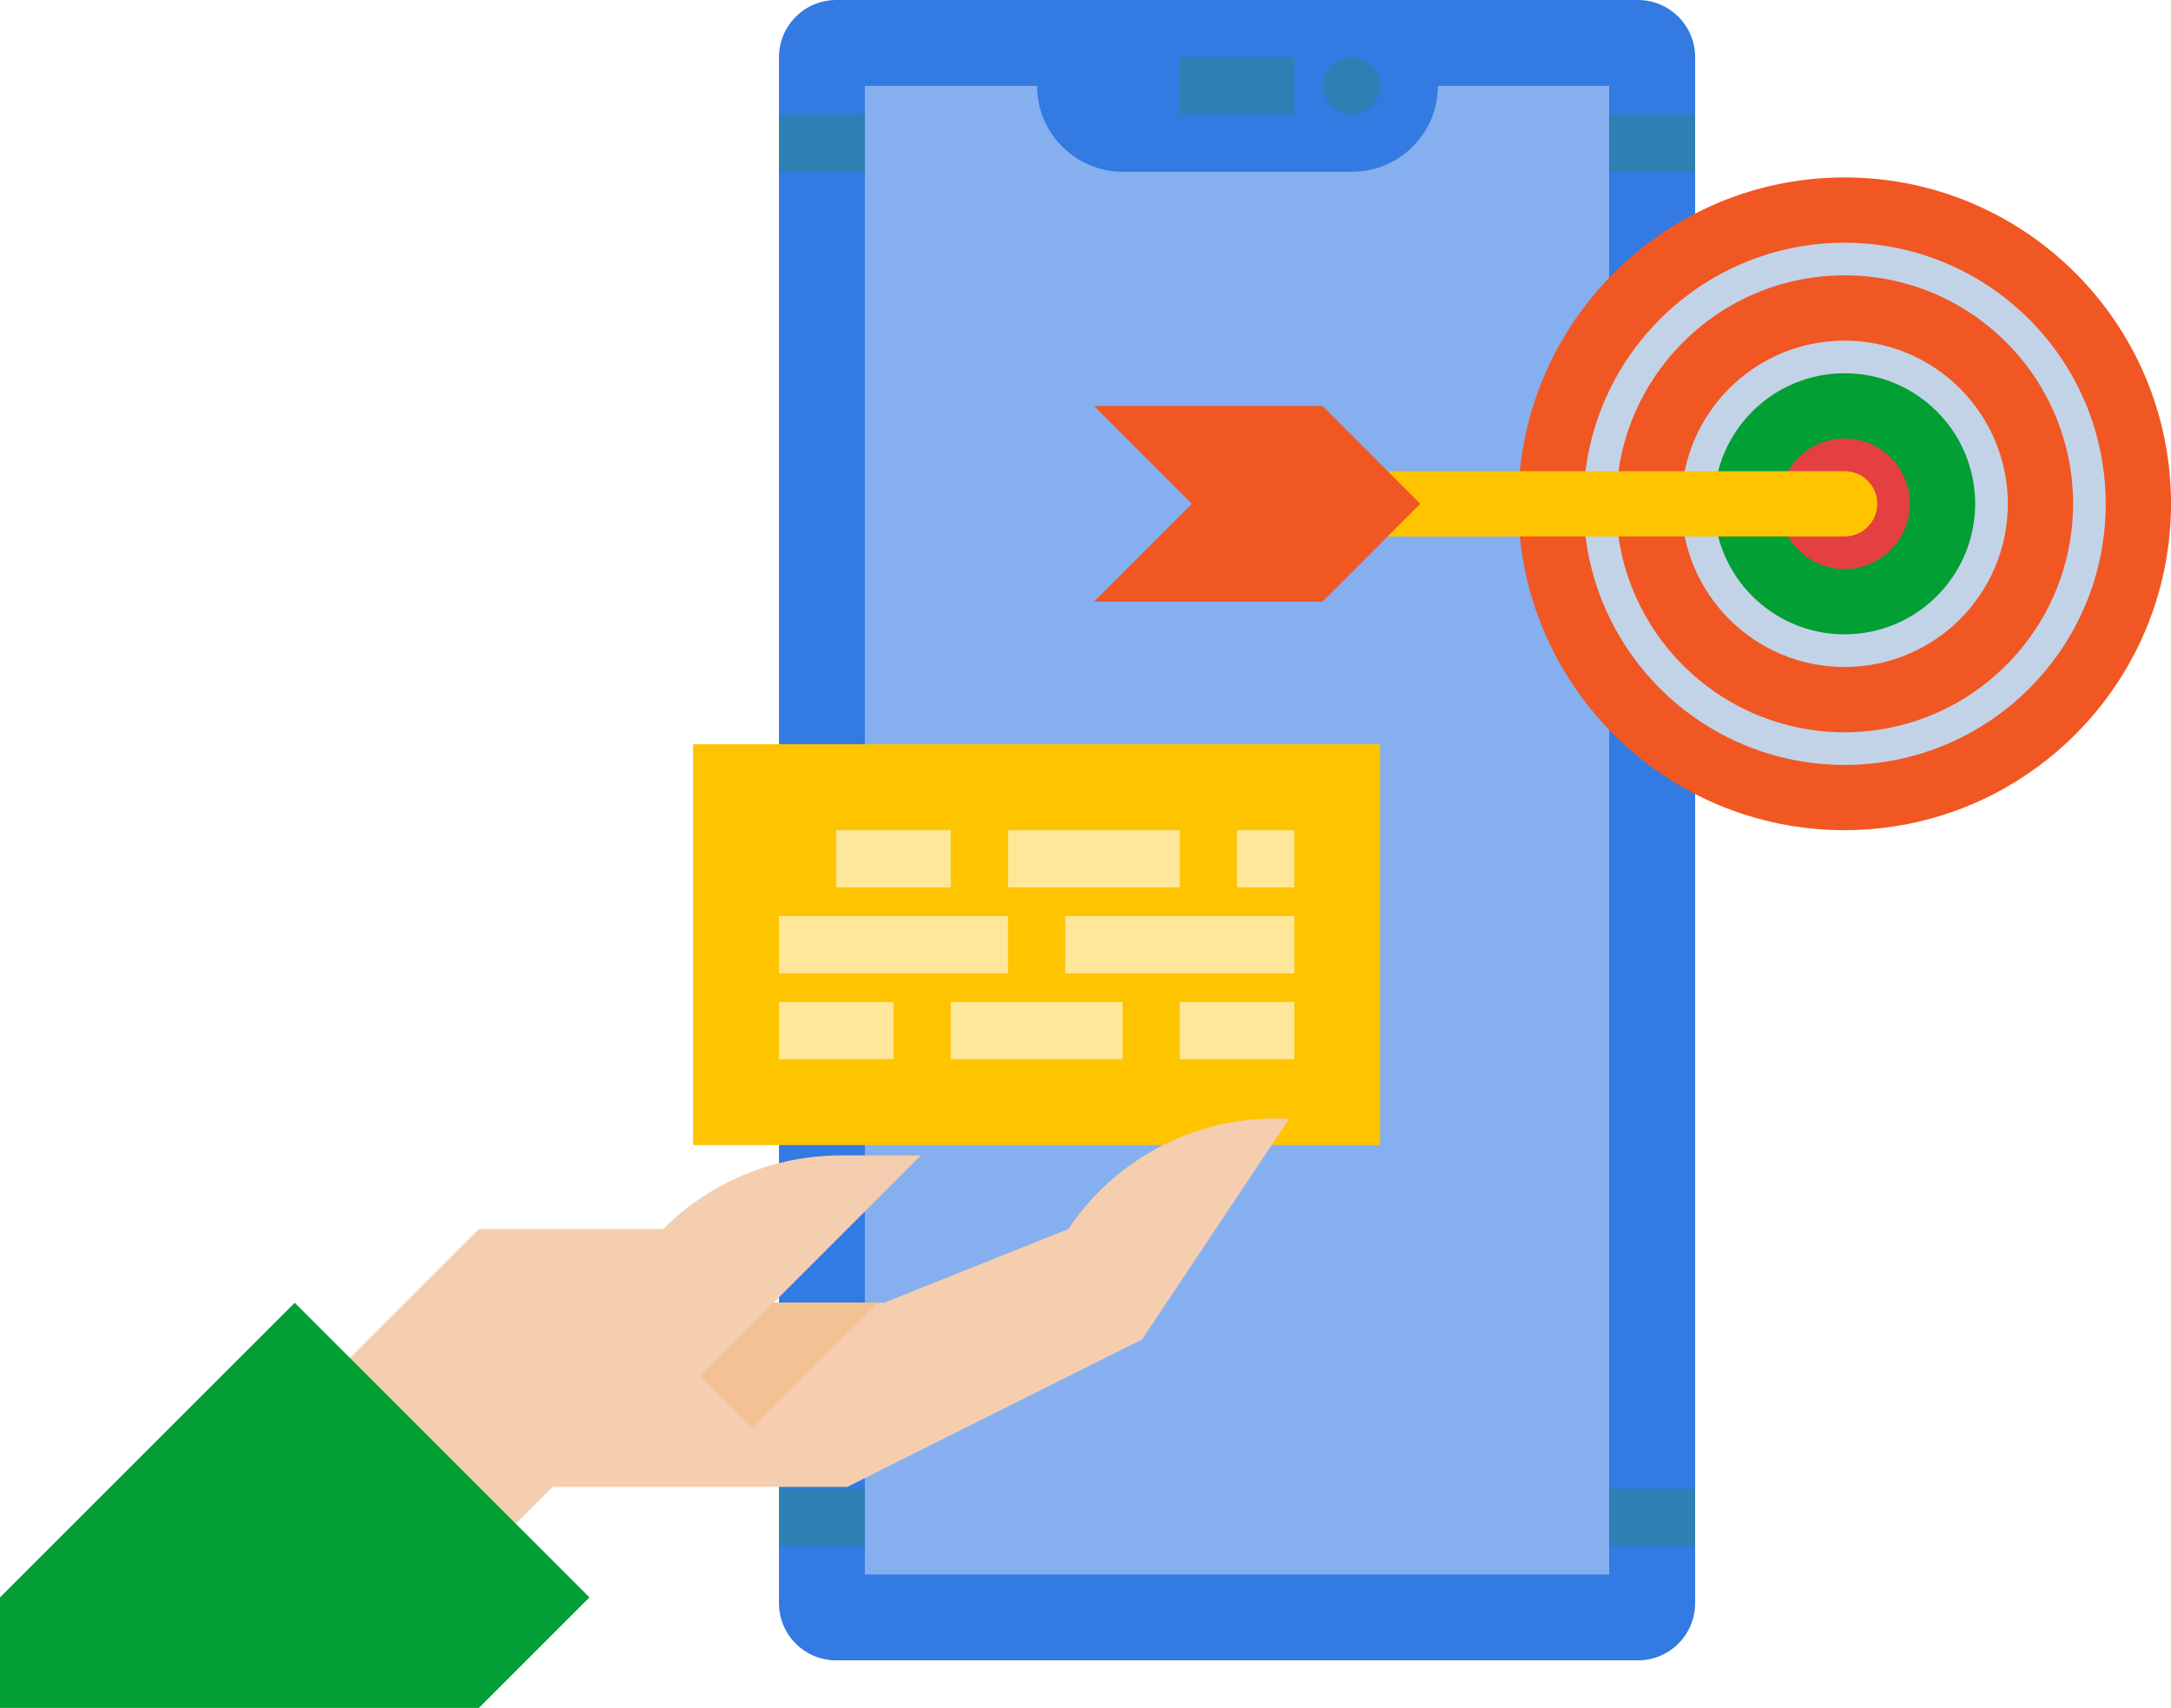 <?xml version="1.0" encoding="utf-8"?>
<!-- Generator: Adobe Illustrator 16.0.0, SVG Export Plug-In . SVG Version: 6.00 Build 0)  -->
<!DOCTYPE svg PUBLIC "-//W3C//DTD SVG 1.1//EN" "http://www.w3.org/Graphics/SVG/1.1/DTD/svg11.dtd">
<svg version="1.1" id="Layer_1" xmlns="http://www.w3.org/2000/svg" xmlns:xlink="http://www.w3.org/1999/xlink" x="0px" y="0px"
	 width="114.818px" height="90.333px" viewBox="0 0 114.818 90.333" enable-background="new 0 0 114.818 90.333"
	 xml:space="preserve">
<g id="Flat">
	<path fill="#337AE2" d="M44.227,0h42.395c1.673,0,3.029,1.356,3.029,3.029v81.763c0,1.672-1.356,3.028-3.029,3.028H44.227
		c-1.674,0-3.029-1.356-3.029-3.028V3.029C41.197,1.356,42.553,0,44.227,0z"/>
	<path fill="#85AFEE" d="M45.74,83.277V4.542h9.108c0,2.509,2.034,4.543,4.542,4.543h12.113c2.509,0,4.543-2.034,4.543-4.543h9.061
		v78.735H45.74z"/>
	<path fill="#2D80B3" d="M62.396,3.029h6.057v3.028h-6.057V3.029z"/>
	<circle fill="#2D80B3" cx="71.48" cy="4.543" r="1.514"/>
	<path fill="#2D80B3" d="M41.197,6.057h4.543v3.028h-4.543V6.057z"/>
	<path fill="#2D80B3" d="M85.107,6.057h4.543v3.028h-4.543V6.057z"/>
	<path fill="#2D80B3" d="M41.197,78.735h4.543v3.028h-4.543V78.735z"/>
	<path fill="#2D80B3" d="M85.107,78.735h4.543v3.028h-4.543V78.735z"/>
	<circle fill="#C2D3E7" cx="97.556" cy="26.647" r="15.536"/>
	<circle fill="#E44042" cx="97.556" cy="26.648" r="5.179"/>
	<path fill="#029F34" d="M97.556,33.552c-3.813,0-6.905-3.092-6.905-6.905c0-3.813,3.093-6.905,6.905-6.905
		c3.814,0,6.905,3.092,6.905,6.905C104.457,30.459,101.368,33.547,97.556,33.552z M97.556,23.194c-1.906,0-3.451,1.546-3.451,3.453
		c0,1.906,1.545,3.453,3.451,3.453c1.907,0,3.452-1.546,3.452-3.453C101.008,24.742,99.462,23.197,97.556,23.194z"/>
	<path fill="#F15723" d="M97.556,38.731c-6.674,0-12.083-5.411-12.083-12.084c0-6.674,5.409-12.084,12.083-12.084
		s12.084,5.411,12.084,12.084C109.633,33.318,104.228,38.723,97.556,38.731z M97.556,18.016c-4.767,0-8.63,3.865-8.63,8.631
		c0,4.767,3.863,8.631,8.63,8.631c4.768,0,8.632-3.864,8.632-8.631C106.182,21.883,102.321,18.021,97.556,18.016z"/>
	<path fill="#F15723" d="M97.556,43.91c-9.532,0-17.262-7.729-17.262-17.262c0-9.534,7.729-17.263,17.262-17.263
		c9.534,0,17.263,7.729,17.263,17.263C114.809,36.176,107.086,43.898,97.556,43.91z M97.556,12.837
		c-7.626,0-13.81,6.183-13.81,13.811c0,7.627,6.184,13.81,13.81,13.81c7.628,0,13.81-6.183,13.81-13.81
		C111.356,19.023,105.18,12.846,97.556,12.837z"/>
	<path fill="#FEC400" d="M97.556,28.374H69.937v-3.452h27.619c0.954,0,1.728,0.772,1.728,1.726
		C99.283,27.601,98.51,28.374,97.556,28.374z"/>
	<path fill="#F15723" d="M57.854,21.469h12.083l5.179,5.179l-5.179,5.179H57.854l5.179-5.179L57.854,21.469z"/>
	<path fill="#FEC400" d="M36.656,39.367h36.338v21.198H36.656V39.367z"/>
	<g>
		<path fill="#FFE799" d="M44.227,43.91h6.057v3.029h-6.057V43.91z"/>
		<path fill="#FFE799" d="M53.311,43.91h9.085v3.029h-9.085V43.91z"/>
		<path fill="#FFE799" d="M65.424,43.91h3.028v3.029h-3.028V43.91z"/>
		<path fill="#FFE799" d="M41.197,48.452h12.113v3.028H41.197V48.452z"/>
		<path fill="#FFE799" d="M56.339,48.452h12.113v3.028H56.339V48.452z"/>
		<path fill="#FFE799" d="M41.197,52.995h6.057v3.027h-6.057V52.995z"/>
		<path fill="#FFE799" d="M50.283,52.995h9.084v3.027h-9.084V52.995z"/>
		<path fill="#FFE799" d="M62.396,52.995h6.057v3.027h-6.057V52.995z"/>
	</g>
	<path fill="#F4CEAF" d="M68.189,59.161l-7.793,11.69L44.81,78.644H29.225l-5.845,5.845l-7.793-9.742l9.741-9.74h9.74
		c2.496-2.495,5.88-3.896,9.408-3.896h4.23l-7.793,7.793h5.845l9.742-3.897c2.434-3.652,6.531-5.845,10.919-5.846H68.189z"/>
	<path fill="#F2C194" d="M46.423,68.903l-6.652,6.65l-2.753-2.755l3.896-3.895H46.423z"/>
	<path fill="#029F34" d="M0,84.489l15.587-15.585l15.587,15.585l-5.846,5.844H0V84.489z"/>
</g>
</svg>
